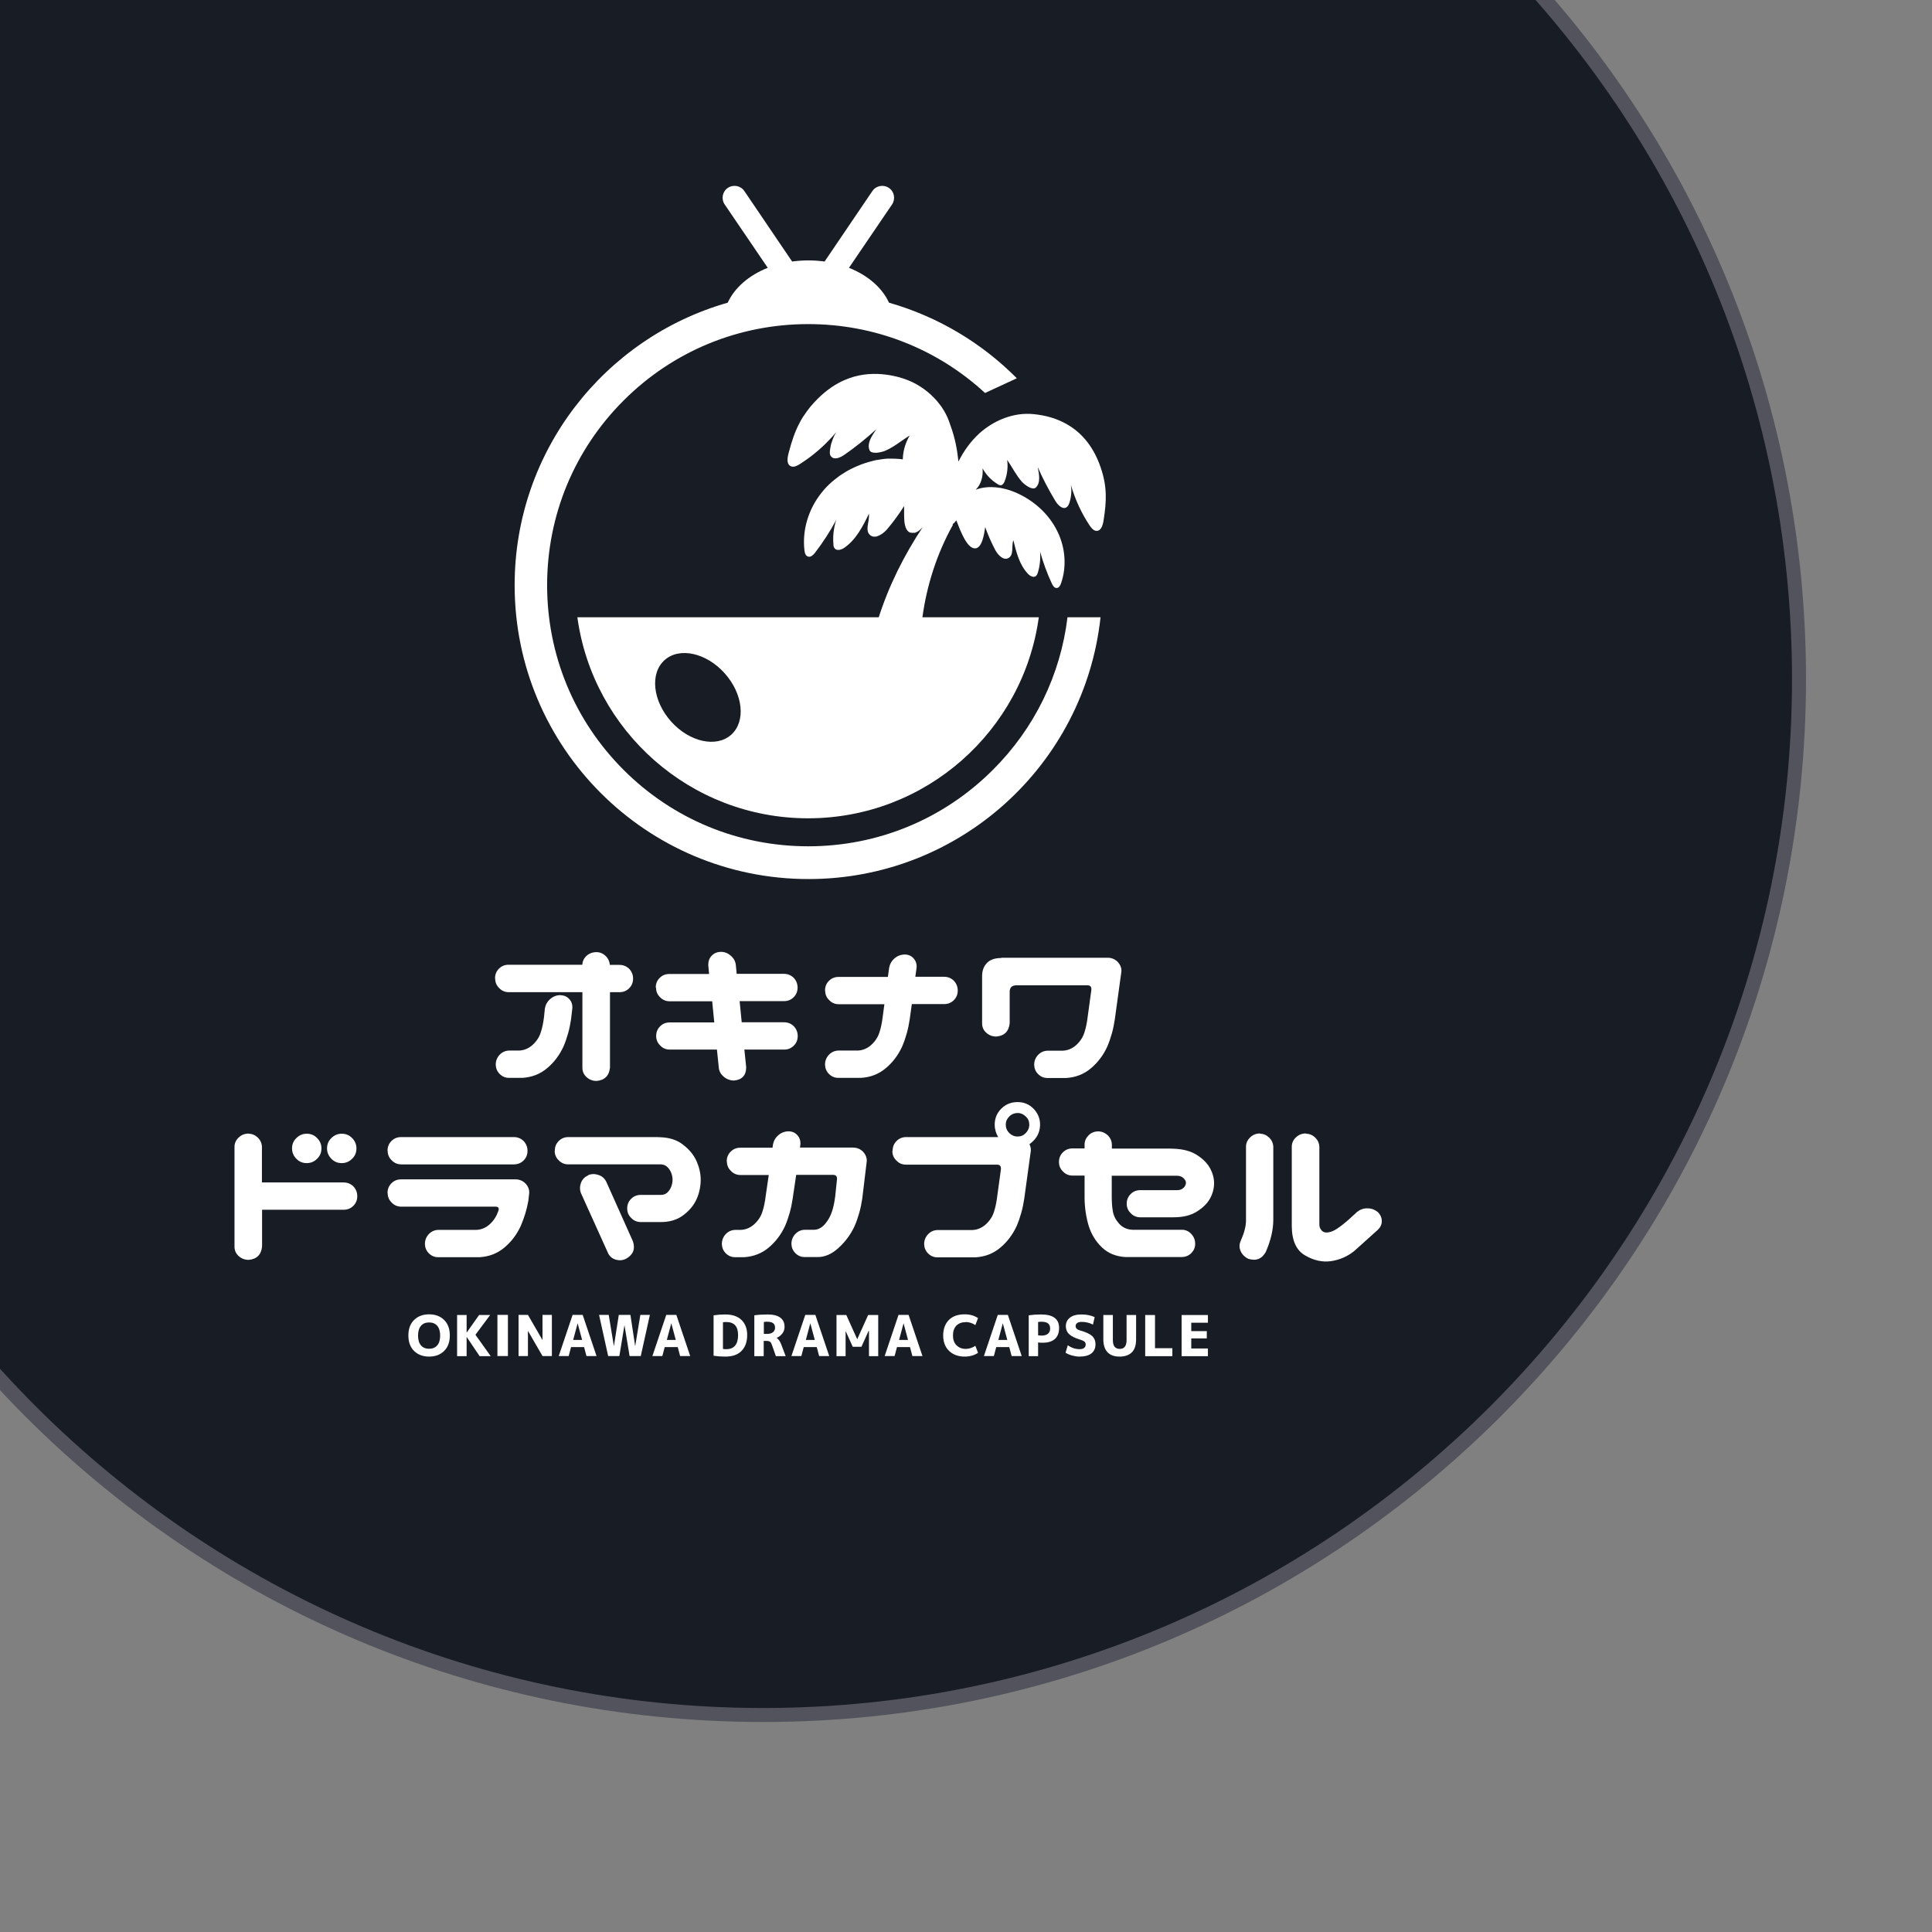 <svg xmlns="http://www.w3.org/2000/svg" xmlns:xlink="http://www.w3.org/1999/xlink" id="Layer_2" data-name="Layer 2" viewBox="0 0 138 138"><rect x="0" y="0" width="138" height="138" fill="#808080" stroke="none"/><defs><style>      .cls-1 {        fill: #fff;      }      .cls-2 {        fill: #52535c;      }      .cls-3 {        clip-path: url(#clippath);      }      .cls-4 {        fill: none;      }      .cls-5 {        fill: #181c24;      }    </style><clipPath id="clippath"><rect class="cls-4" width="138" height="138"></rect></clipPath></defs><g id="_&#x30EC;&#x30A4;&#x30E4;&#x30FC;_1" data-name="&#x30EC;&#x30A4;&#x30E4;&#x30FC; 1"><g><g class="cls-3"><g><circle class="cls-5" cx="54.5" cy="48.5" r="74"></circle><path class="cls-2" d="m54.5-25c40.53,0,73.5,32.97,73.5,73.5s-32.97,73.5-73.5,73.5S-19,89.03-19,48.5,13.97-25,54.5-25m0-1C13.35-26-20,7.35-20,48.5S13.35,123,54.5,123s74.5-33.35,74.5-74.5S95.65-26,54.5-26h0Z"></path></g></g><g><g><g><path class="cls-1" d="m35.36,69.88c0-.27.09-.5.28-.69.19-.19.42-.28.69-.28h5.26c.02-.25.12-.47.31-.64.19-.17.43-.26.7-.26.26,0,.48.1.67.28.17.17.27.38.29.63h.68c.27,0,.5.09.7.28.18.19.28.43.28.7s-.09.5-.28.69c-.19.19-.42.28-.69.28h-.68v5.39c-.06.58-.38.9-.96.95-.27,0-.51-.09-.71-.27-.2-.18-.3-.4-.3-.68v-5.39h-5.26c-.27,0-.5-.1-.68-.29-.19-.18-.29-.41-.29-.68Zm4.68,1.21c.26,0,.47.1.63.28.16.18.23.4.21.66l-.09.77c-.1.69-.28,1.34-.54,1.95-.28.61-.67,1.13-1.17,1.55-.5.42-1.09.65-1.77.69h-.96c-.26,0-.48-.1-.66-.28-.18-.18-.27-.4-.28-.66,0-.27.09-.5.27-.7.18-.19.4-.3.68-.31h.73c.37-.02.69-.16.97-.42s.47-.56.57-.89c.11-.33.18-.7.23-1.1l.06-.6c.05-.27.18-.5.39-.68.21-.18.46-.27.73-.27Z"></path><path class="cls-1" d="m46.84,70.54c0-.27.09-.5.28-.69.19-.19.42-.28.69-.28h2.84l-.06-.63c0-.27.07-.5.25-.68.17-.18.4-.27.67-.27.26,0,.49.1.7.28.2.18.32.4.35.66l.06.63h3.37c.27,0,.5.09.7.28.18.19.28.43.28.7s-.09.5-.28.69c-.19.19-.42.28-.69.28h-3.17l.15,1.51h3.02c.27,0,.5.09.7.28.18.19.28.43.28.7s-.09.5-.28.69c-.19.19-.42.28-.69.28h-2.84l.13,1.26c0,.58-.3.9-.87.95-.27,0-.52-.09-.73-.27-.22-.18-.34-.4-.36-.68l-.13-1.26h-3.37c-.27,0-.5-.1-.68-.29-.19-.18-.29-.41-.29-.68s.09-.5.28-.69c.19-.19.42-.28.69-.28h3.18l-.15-1.51h-3.04c-.27,0-.5-.1-.68-.29-.19-.18-.29-.41-.29-.68Z"></path><path class="cls-1" d="m58.93,70.75c0-.27.09-.5.28-.69.19-.19.42-.28.69-.28h3.52l.09-.65c.05-.27.18-.5.39-.68.21-.18.46-.27.73-.27.26,0,.47.1.63.28.16.18.23.4.21.66l-.09.65h2.05c.27,0,.5.09.7.28.18.19.28.43.28.7s-.09.5-.28.69c-.19.19-.42.28-.69.28h-2.31l-.15,1.08c-.1.69-.28,1.34-.54,1.95-.28.61-.67,1.13-1.17,1.55-.5.42-1.09.65-1.77.69h-1.63c-.26,0-.48-.1-.66-.28-.18-.18-.27-.4-.28-.66,0-.27.09-.5.27-.7.18-.19.4-.3.68-.31h1.4c.37-.02.69-.16.97-.42s.47-.56.57-.89c.11-.33.18-.7.23-1.1l.12-.9h-3.26c-.27,0-.5-.1-.68-.29-.19-.18-.29-.41-.29-.68Z"></path><path class="cls-1" d="m71.53,68.41h7.59c.27,0,.5.09.7.28.2.21.3.45.28.7l-.47,3.42c-.1.69-.28,1.34-.54,1.95-.28.61-.67,1.13-1.17,1.55-.5.42-1.09.65-1.77.69h-1.34c-.26,0-.48-.1-.66-.28-.18-.18-.27-.4-.28-.66,0-.27.09-.5.27-.7.18-.19.4-.3.68-.31h1.1c.37-.02.69-.16.97-.42s.47-.56.57-.89c.11-.33.18-.7.23-1.1l.26-1.9c.03-.23-.05-.35-.25-.36h-5.1c-.33,0-.49.17-.48.49v2.22c-.06.58-.38.9-.96.95-.27,0-.51-.09-.71-.27-.2-.18-.3-.4-.3-.68v-3.37c0-.41.13-.72.36-.95.23-.23.57-.34,1-.34Z"></path></g><g><path class="cls-1" d="m29.57,94.29c.27-.27.63-.41,1.08-.41s.81.14,1.08.41c.27.27.4.64.4,1.1s-.13.83-.4,1.1c-.27.27-.63.41-1.08.41s-.81-.14-1.08-.41c-.27-.27-.4-.64-.4-1.1s.13-.83.4-1.1Zm.5,1.81c.14.16.33.24.58.24s.44-.08.58-.24c.14-.16.21-.4.21-.7s-.07-.54-.21-.7c-.14-.16-.33-.24-.58-.24s-.44.08-.58.24c-.14.16-.21.4-.21.7s.07.54.21.7Z"></path><path class="cls-1" d="m33.33,93.93v1.26h0l.89-1.26h.79l-1.05,1.41,1.09,1.53h-.79l-.93-1.38h0v1.38h-.68v-2.94h.68Z"></path><path class="cls-1" d="m35.53,96.86v-2.94h.75v2.94h-.75Z"></path><path class="cls-1" d="m37.04,96.86v-2.94h.67l1.04,1.8h0v-1.8h.67v2.94h-.67l-1.04-1.8h0v1.8h-.67Z"></path><path class="cls-1" d="m39.91,96.86l.99-2.94h.72l.99,2.94h-.72l-.17-.64h-.93l-.17.64h-.71Zm1.02-1.15h.65l-.32-1.19h0l-.32,1.19Z"></path><path class="cls-1" d="m44.61,94.62h0l-.37,2.24h-.8l-.65-2.94h.69l.37,2.24h0l.35-2.24h.83l.34,2.24h0l.37-2.24h.68l-.65,2.94h-.8l-.37-2.24Z"></path><path class="cls-1" d="m46.6,96.86l.99-2.94h.72l.99,2.94h-.72l-.17-.64h-.93l-.17.64h-.71Zm1.02-1.15h.65l-.32-1.19h0l-.32,1.19Z"></path><path class="cls-1" d="m53.37,95.36c0,.49-.14.87-.41,1.14s-.65.4-1.15.4c-.3,0-.58-.02-.84-.06v-2.89c.27-.04.55-.06.84-.06.49,0,.88.13,1.15.39.27.26.41.62.41,1.08Zm-.65,0c0-.62-.28-.93-.85-.93-.08,0-.15,0-.23.02v1.9c.07.02.15.02.23.02.57,0,.85-.34.85-1.01Z"></path><path class="cls-1" d="m54.55,95.78v1.09h-.67v-2.92c.29-.04.62-.06.96-.06.4,0,.7.08.9.23s.3.37.3.65c0,.18-.05.34-.16.48s-.24.25-.41.31h0c.14.09.25.25.34.49l.31.82h-.7l-.28-.8c-.04-.11-.08-.19-.14-.23-.05-.04-.14-.06-.25-.06h-.2Zm0-.5h.23c.19,0,.33-.04.43-.12.1-.08.15-.19.15-.33,0-.28-.18-.42-.55-.42-.1,0-.18,0-.25.02v.84Z"></path><path class="cls-1" d="m56.53,96.86l.99-2.94h.72l.99,2.94h-.72l-.17-.64h-.93l-.17.64h-.71Zm1.02-1.15h.65l-.32-1.19h0l-.32,1.19Z"></path><path class="cls-1" d="m62.04,95.07h0l-.51,1.13h-.62l-.51-1.13h0v1.8h-.65v-2.94h.7l.78,1.73h0l.78-1.73h.72v2.94h-.66v-1.8Z"></path><path class="cls-1" d="m63.19,96.86l.99-2.94h.72l.99,2.94h-.72l-.17-.64h-.93l-.17.64h-.71Zm1.02-1.15h.65l-.32-1.19h0l-.32,1.19Z"></path><path class="cls-1" d="m68.98,94.44c-.28,0-.5.08-.67.25-.16.17-.24.4-.24.7s.08.53.25.7c.17.17.39.26.66.26.23,0,.46-.07.69-.22l.19.5c-.27.18-.59.27-.95.27-.47,0-.84-.14-1.12-.41-.28-.27-.42-.64-.42-1.1s.14-.84.41-1.11c.27-.27.65-.4,1.13-.4.37,0,.68.09.95.27l-.19.5c-.23-.15-.46-.22-.69-.22Z"></path><path class="cls-1" d="m70.28,96.86l.99-2.94h.72l.99,2.94h-.72l-.17-.64h-.93l-.17.64h-.71Zm1.02-1.15h.65l-.32-1.19h0l-.32,1.19Z"></path><path class="cls-1" d="m73.48,93.95c.28-.04.57-.06.88-.06.86,0,1.29.32,1.29.96,0,.35-.1.61-.3.79-.2.18-.49.27-.88.27-.1,0-.2,0-.32-.02v.98h-.67v-2.92Zm.67,1.43c.09.01.17.02.25.02.19,0,.34-.04.45-.13.11-.09.16-.22.16-.38,0-.32-.2-.48-.61-.48-.09,0-.17,0-.25.02v.94Z"></path><path class="cls-1" d="m78.06,94.61c-.25-.13-.52-.19-.8-.19-.14,0-.25.03-.32.08-.07.05-.11.13-.11.22,0,.15.11.26.34.32.4.11.68.24.84.39.16.15.24.35.24.59,0,.28-.1.5-.29.65s-.48.23-.86.23c-.17,0-.34-.03-.53-.08-.18-.05-.34-.12-.46-.2l.16-.53c.27.19.56.28.85.28.14,0,.24-.03.32-.09.07-.06.11-.14.11-.24,0-.09-.03-.16-.09-.21-.06-.05-.16-.1-.3-.14-.37-.11-.63-.24-.79-.39-.16-.15-.24-.35-.24-.57,0-.25.1-.46.29-.61.19-.15.46-.23.81-.23.37,0,.69.06.96.19l-.12.53Z"></path><path class="cls-1" d="m79.49,93.93v1.78c0,.43.16.64.49.64s.49-.21.49-.64v-1.78h.68v1.74c0,.41-.1.72-.3.92s-.49.31-.87.31-.67-.1-.87-.31c-.2-.21-.3-.52-.3-.92v-1.74h.69Z"></path><path class="cls-1" d="m82.5,93.93v2.37h1.24v.57h-1.94v-2.94h.7Z"></path><path class="cls-1" d="m85.09,94.48v.6h1.11v.52h-1.11v.72h1.19v.55h-1.88v-2.94h1.88v.55h-1.19Z"></path></g><g><path class="cls-1" d="m17.75,80.98c.26,0,.48.1.67.28.18.18.28.4.29.66v2.54h5.83c.27,0,.5.09.7.28.18.19.28.43.28.7s-.09.5-.28.69c-.19.19-.42.28-.69.28h-5.83v2.63c-.06.58-.38.9-.96.95-.27,0-.51-.09-.71-.27-.2-.18-.3-.4-.3-.68v-7.12c0-.27.11-.5.31-.68.19-.18.43-.27.7-.27Zm3.11,1.05c0-.29.1-.54.31-.74.2-.2.45-.31.74-.31s.54.1.74.31c.2.2.31.45.31.74s-.1.54-.31.74c-.2.2-.45.31-.74.31s-.54-.1-.74-.31c-.2-.2-.31-.45-.31-.74Zm2.5,0c0-.29.1-.54.31-.74.2-.2.45-.31.74-.31s.54.1.74.31c.2.2.31.45.31.74s-.1.54-.31.74c-.2.2-.45.31-.74.31s-.54-.1-.74-.31c-.2-.2-.31-.45-.31-.74Z"></path><path class="cls-1" d="m27.68,82.19c0-.27.09-.5.28-.69.19-.19.42-.28.69-.28h8.05c.27,0,.5.09.7.28.18.19.28.43.28.7s-.09.5-.28.69c-.19.19-.42.28-.69.28h-8.05c-.27,0-.5-.1-.68-.29-.19-.18-.29-.41-.29-.68Zm0,3.02c0-.27.09-.5.28-.69s.42-.28.69-.28h8.17c.27,0,.5.09.7.28.2.21.3.45.28.7l-.06.54c-.1.59-.28,1.19-.54,1.8-.28.61-.67,1.13-1.17,1.55-.5.42-1.09.65-1.77.69h-2.97c-.26,0-.48-.1-.66-.28-.18-.18-.27-.4-.28-.66,0-.27.09-.5.27-.7.18-.19.4-.3.68-.31h2.73c.37-.02.69-.16.97-.42s.47-.57.59-.92c.08-.2.02-.31-.17-.32h-6.76c-.27,0-.5-.1-.68-.29-.19-.18-.29-.41-.29-.68Z"></path><path class="cls-1" d="m39.63,82.19c0-.27.09-.5.28-.69.19-.19.42-.28.69-.28h6.28c.06,0,.12,0,.17.01h.09c.68.02,1.24.2,1.67.55.44.34.75.73.95,1.17.19.44.29.88.29,1.32s-.09.92-.28,1.35c-.19.44-.5.83-.95,1.17-.44.34-1,.51-1.68.5h-1.37c-.27,0-.5-.1-.68-.29-.19-.18-.29-.41-.29-.68s.09-.5.28-.69c.19-.19.42-.28.69-.28h1.45c.18,0,.34-.06.46-.18.12-.12.21-.26.27-.42.06-.16.09-.32.09-.49,0-.15-.03-.31-.09-.47-.06-.16-.15-.3-.27-.42-.12-.12-.27-.19-.46-.2h-6.63c-.27,0-.5-.1-.68-.29-.19-.18-.29-.41-.29-.68Zm2.4,1.74c.24-.09.48-.09.73,0,.24.08.43.24.55.49l1.9,4.25c.18.54.02.95-.49,1.24-.24.12-.49.14-.75.06-.26-.08-.44-.24-.55-.49l-1.92-4.25c-.1-.25-.09-.5,0-.75.1-.25.27-.42.52-.53Z"></path><path class="cls-1" d="m51.91,82.95c0-.27.09-.5.28-.69.19-.19.42-.28.69-.28h2.3l.03-.22c.05-.27.18-.5.39-.68.21-.18.46-.27.73-.27.26,0,.47.1.63.28.16.18.23.4.21.66l-.03.22h3.79c.27,0,.5.09.7.28.2.21.3.45.28.7l-.32,2.66c-.1.69-.28,1.34-.54,1.95-.28.61-.67,1.14-1.16,1.58-.49.45-1,.66-1.52.65h-.9c-.26,0-.48-.1-.66-.28-.18-.18-.27-.4-.28-.66,0-.27.09-.5.27-.7.18-.19.4-.3.68-.31h.67c.29,0,.55-.15.78-.41.23-.27.39-.57.5-.9.11-.33.18-.7.23-1.1l.12-1.15c.03-.23-.05-.35-.25-.36h-2.66l-.25,1.69c-.1.69-.28,1.34-.54,1.95-.28.61-.67,1.13-1.17,1.55-.5.42-1.09.65-1.77.69h-.64c-.26,0-.48-.1-.66-.28-.18-.18-.27-.4-.28-.66,0-.27.09-.5.27-.7.18-.19.4-.3.68-.31h.41c.37-.02.69-.16.97-.42s.47-.56.57-.89c.11-.33.18-.7.23-1.1l.22-1.51h-2.02c-.27,0-.5-.1-.68-.29-.19-.18-.29-.41-.29-.68Z"></path><path class="cls-1" d="m63.76,82.19c0-.27.09-.5.28-.69.19-.19.42-.28.69-.28h6.57c-.16-.26-.25-.56-.25-.89,0-.45.16-.83.47-1.14.31-.31.7-.47,1.16-.47s.83.16,1.14.47c.31.32.47.7.47,1.14s-.16.84-.47,1.15c-.1.1-.19.18-.29.25.08.15.11.3.1.47l-.47,3.42c-.1.69-.28,1.34-.54,1.95-.28.61-.67,1.13-1.17,1.55-.5.42-1.09.65-1.77.69h-2.73c-.26,0-.48-.1-.66-.28-.18-.18-.27-.4-.28-.66,0-.27.09-.5.27-.7.18-.19.4-.3.68-.31h2.5c.37-.02.69-.16.97-.42s.47-.56.57-.89c.11-.33.18-.7.23-1.1l.26-1.9c.03-.23-.05-.35-.25-.36h-6.53c-.27,0-.5-.1-.68-.29-.19-.18-.29-.41-.29-.68Zm8.08-1.86c0,.23.08.43.25.6.16.16.36.25.6.25s.42-.08.58-.25c.16-.16.25-.36.25-.6s-.08-.42-.25-.58c-.16-.16-.36-.25-.58-.25s-.43.08-.6.25-.25.36-.25.58Z"></path><path class="cls-1" d="m78.41,80.81c.27,0,.5.09.7.27.19.18.3.4.31.68v.28h4.13c.06,0,.12,0,.17.01h.09c.68.02,1.24.17,1.67.44.44.28.75.59.95.95.19.35.29.71.29,1.07s-.09.73-.28,1.08c-.19.35-.5.67-.95.95-.44.28-1,.41-1.68.41h-2.36c-.27,0-.5-.1-.68-.29-.19-.18-.29-.41-.29-.68s.09-.5.28-.69c.19-.19.42-.28.69-.28h2.63c.15,0,.26-.03.36-.09.09-.06.16-.12.2-.2.04-.07.07-.15.07-.23,0-.07-.02-.14-.07-.21-.04-.07-.11-.14-.2-.2-.09-.06-.21-.09-.36-.1h-4.67v1.45c0,.4.02.76.08,1.1.06.33.22.63.46.89.24.26.55.4.92.42h3.55c.27,0,.5.11.68.31.18.19.27.43.27.7,0,.26-.1.48-.28.66-.18.18-.4.27-.66.28h-4.04c-.68-.04-1.24-.27-1.68-.69-.44-.42-.76-.94-.95-1.55-.18-.61-.28-1.26-.29-1.95v-1.63h-.86c-.27,0-.5-.1-.68-.29-.19-.18-.29-.41-.29-.68s.09-.5.28-.69c.19-.19.42-.28.69-.28h.86v-.28c0-.26.11-.48.29-.66.18-.18.41-.27.67-.28Z"></path><path class="cls-1" d="m89.99,80.98c.26,0,.48.1.67.28.18.18.28.4.29.66v5.2c0,.74-.19,1.51-.54,2.31-.28.5-.7.66-1.26.48-.24-.12-.42-.3-.53-.54-.11-.24-.11-.48,0-.73.25-.56.38-1.05.38-1.47v-5.26c0-.27.11-.5.31-.68.19-.18.43-.27.7-.27Zm3.29,0c.26,0,.48.1.67.28.18.18.28.4.29.66v5.57c0,.15.06.28.17.41.16.17.42.18.77.04.35-.14.94-.6,1.76-1.38.22-.17.47-.26.75-.25.28,0,.52.1.72.26.19.19.29.41.29.65s-.1.45-.29.63l-1.67,1.5c-.49.4-1.05.64-1.66.73-.61.09-1.23-.04-1.86-.41-.63-.36-.95-1.07-.95-2.12v-5.64c0-.27.11-.5.31-.68.19-.18.43-.27.7-.27Z"></path></g></g><g><path class="cls-1" d="m76.25,44.09c-.5,4.12-2.35,7.93-5.33,10.9-3.52,3.52-8.21,5.46-13.19,5.46s-9.67-1.94-13.19-5.46c-3.52-3.52-5.46-8.21-5.46-13.19s1.94-9.67,5.46-13.19c3.52-3.52,8.21-5.46,13.19-5.46,4.72,0,9.18,1.74,12.63,4.92l2.27-1.05c-2.5-2.52-5.63-4.4-9.13-5.4-.49-1.07-1.52-1.96-2.86-2.49l3.08-4.53c.26-.39.16-.92-.23-1.18-.39-.26-.92-.16-1.18.23l-3.41,5.03c-.38-.05-.77-.08-1.16-.08s-.79.03-1.16.08l-3.41-5.03c-.26-.39-.79-.49-1.18-.23-.39.26-.49.79-.23,1.18l3.08,4.53c-1.34.53-2.37,1.42-2.86,2.49-8.79,2.51-15.22,10.59-15.22,20.18,0,11.59,9.4,20.99,20.99,20.99,10.82,0,19.72-8.18,20.86-18.7h-2.34Z"></path><path class="cls-1" d="m68.05,37.44c.1-.08.19-.17.26-.27.3.78.76,2,1.33,2,.51,0,.66-1.02.73-1.52.2.56.44,1.1.71,1.62.2.37.59.79.95.59.41-.22.2-.84.35-1.28.21.85.43,1.75,1.03,2.39.15.17.41.32.59.17.07-.06.1-.15.13-.23.15-.49.2-1,.16-1.51.22.78.5,1.55.84,2.28.07.15.18.33.35.32.16,0,.26-.19.31-.34.42-1.2.3-2.56-.26-3.7-.55-1.14-1.52-2.06-2.66-2.63-.85-.43-1.83-.66-2.77-.47-.14.03-.27.07-.41.12.39-.37.55-.98.49-1.53.25.46.63.86,1.08,1.13.07.05.16.09.24.08.13-.02.21-.16.26-.28.19-.49.25-1.02.18-1.53.38.55.61,1.05,1.05,1.56.21.23.75.63.99.42.37-.34.24-.98.14-1.47.37.84.8,1.66,1.28,2.45.18.29.53.62.8.41.09-.07.14-.18.18-.29.14-.42.18-.87.11-1.3.3,1.03.75,2.02,1.35,2.92.12.17.27.36.48.37.34.01.46-.43.51-.77.21-1.35.26-2.37-.2-3.73-.99-2.94-3.2-3.69-4.82-3.84-1.4-.14-2.82.44-3.86,1.38-.62.57-1.11,1.25-1.49,2.01-.04-.39-.1-.83-.2-1.3-.04-.19-.09-.39-.15-.6-.04-.14-.08-.28-.13-.42-.06-.18-.12-.36-.19-.55-.13-.36-.3-.69-.52-1.01-.05-.08-.11-.16-.17-.23-.11-.15-.24-.3-.37-.43-.59-.62-1.34-1.1-2.14-1.37-.05-.02-.1-.03-.16-.05-.37-.12-.79-.21-1.23-.26-.06,0-.13-.01-.19-.02-.83-.07-1.75.01-2.69.42-.07.03-.14.07-.22.1-.65.32-1.3.8-1.94,1.49-.2.21-.37.42-.52.63-.1.14-.2.28-.29.42-.09.14-.17.28-.24.42-.34.64-.56,1.31-.77,2.11-.07.25-.13.55-.05.77.03.08.08.14.15.19.02.01.04.02.06.03.21.08.44-.04.63-.16.12-.08.24-.16.36-.24.72-.49,1.37-1.07,1.96-1.72.1-.11.19-.22.29-.33-.03.05-.06.1-.09.15-.05.09-.09.18-.13.27-.01.03-.03.06-.04.1-.04.1-.07.19-.1.29-.02.06-.03.11-.04.17-.03.12-.04.23-.06.35-.01.12-.02.26.05.37.01.02.02.04.04.05.03.03.06.06.09.08.03.02.07.03.11.04.2.04.46-.06.66-.19.02-.01.04-.03.06-.04.2-.14.4-.29.6-.43.4-.3.78-.6,1.16-.93.19-.16.37-.32.56-.49-.04.06-.08.11-.12.17-.08.12-.16.24-.23.37-.09.16-.16.33-.19.49-.01.07-.02.13-.02.2,0,.1.02.19.06.28.06.14.23.18.43.18.03,0,.06,0,.09,0,.23-.02.49-.09.64-.16.66-.3,1.1-.7,1.71-1.07-.29.48-.46,1.03-.49,1.59,0,.03,0,.07,0,.11,0,0,0,0,0,0-.01,0-.02,0-.03,0-.07-.01-.14-.02-.21-.03-.02,0-.04,0-.05,0-.17-.01-.34-.02-.51-.02-.02,0-.04,0-.05,0-.07,0-.14,0-.2,0-.02,0-.04,0-.06,0-.17.01-.34.03-.5.06-.02,0-.05,0-.07.01-.06.01-.12.02-.19.03-.02,0-.05,0-.07.01-.08.02-.16.04-.24.06-.09.02-.18.05-.26.07-.18.05-.35.11-.52.17-.26.1-.51.21-.75.33s-.48.27-.71.42c-.08.05-.15.1-.22.16-.15.11-.29.22-.43.34-.27.24-.53.5-.75.79-.91,1.14-1.38,2.64-1.21,4.09.02.19.08.41.27.46.19.05.36-.12.48-.27.57-.74,1.08-1.53,1.52-2.35-.18.56-.25,1.15-.2,1.74,0,.1.02.21.09.29.16.2.49.1.7-.05.83-.58,1.31-1.52,1.75-2.43,0,.07,0,.13,0,.2,0,.06-.01.13-.02.2,0,0,0,.02,0,.03-.06.42-.2.84.1,1.1.07.06.14.09.22.11.03,0,.05,0,.08,0,.03,0,.05,0,.08,0,.03,0,.05,0,.08-.01.11-.03.22-.08.33-.15.03-.02.05-.04.08-.05.05-.04.1-.08.15-.12.07-.06.14-.13.2-.2.44-.52.84-1.07,1.21-1.65,0,.04,0,.07,0,.12,0,.04,0,.08,0,.13,0,.04,0,.09,0,.14,0,.05,0,.09,0,.14,0,0,0,0,0,0,0,.05,0,.1,0,.15,0,0,0,0,0,0,0,.47.06.97.33,1.16.04.03.09.05.14.06.03,0,.05,0,.08.01,0,0,.02,0,.03,0,.02,0,.03,0,.05,0,0,0,.02,0,.03,0,.02,0,.03,0,.05,0,0,0,.02,0,.03,0,.02,0,.03,0,.05-.01,0,0,.02,0,.02-.01.02,0,.03-.01.05-.02,0,0,.01,0,.02-.01.02,0,.04-.02.06-.03,0,0,.01,0,.02-.01.02-.01.04-.02.06-.04,0,0,0,0,.01,0,.02-.02.04-.03.06-.05,0,0,0,0,0,0,.02-.02.04-.04.07-.06,0,0,0,0,0,0,.06-.05.11-.11.17-.17-1.34,2.02-2.43,4.2-3.16,6.5h3.13c.31-2.33,1.04-4.6,2.18-6.65Z"></path><path class="cls-1" d="m41.24,44.09c1.11,8.11,8.07,14.36,16.48,14.36s15.37-6.25,16.48-14.36h-32.96Zm10.99,8.39c-1.06.95-2.99.52-4.3-.95-1.31-1.47-1.52-3.43-.46-4.38,1.06-.95,2.99-.52,4.3.95,1.31,1.47,1.52,3.43.46,4.38Z"></path></g></g></g></g></svg>